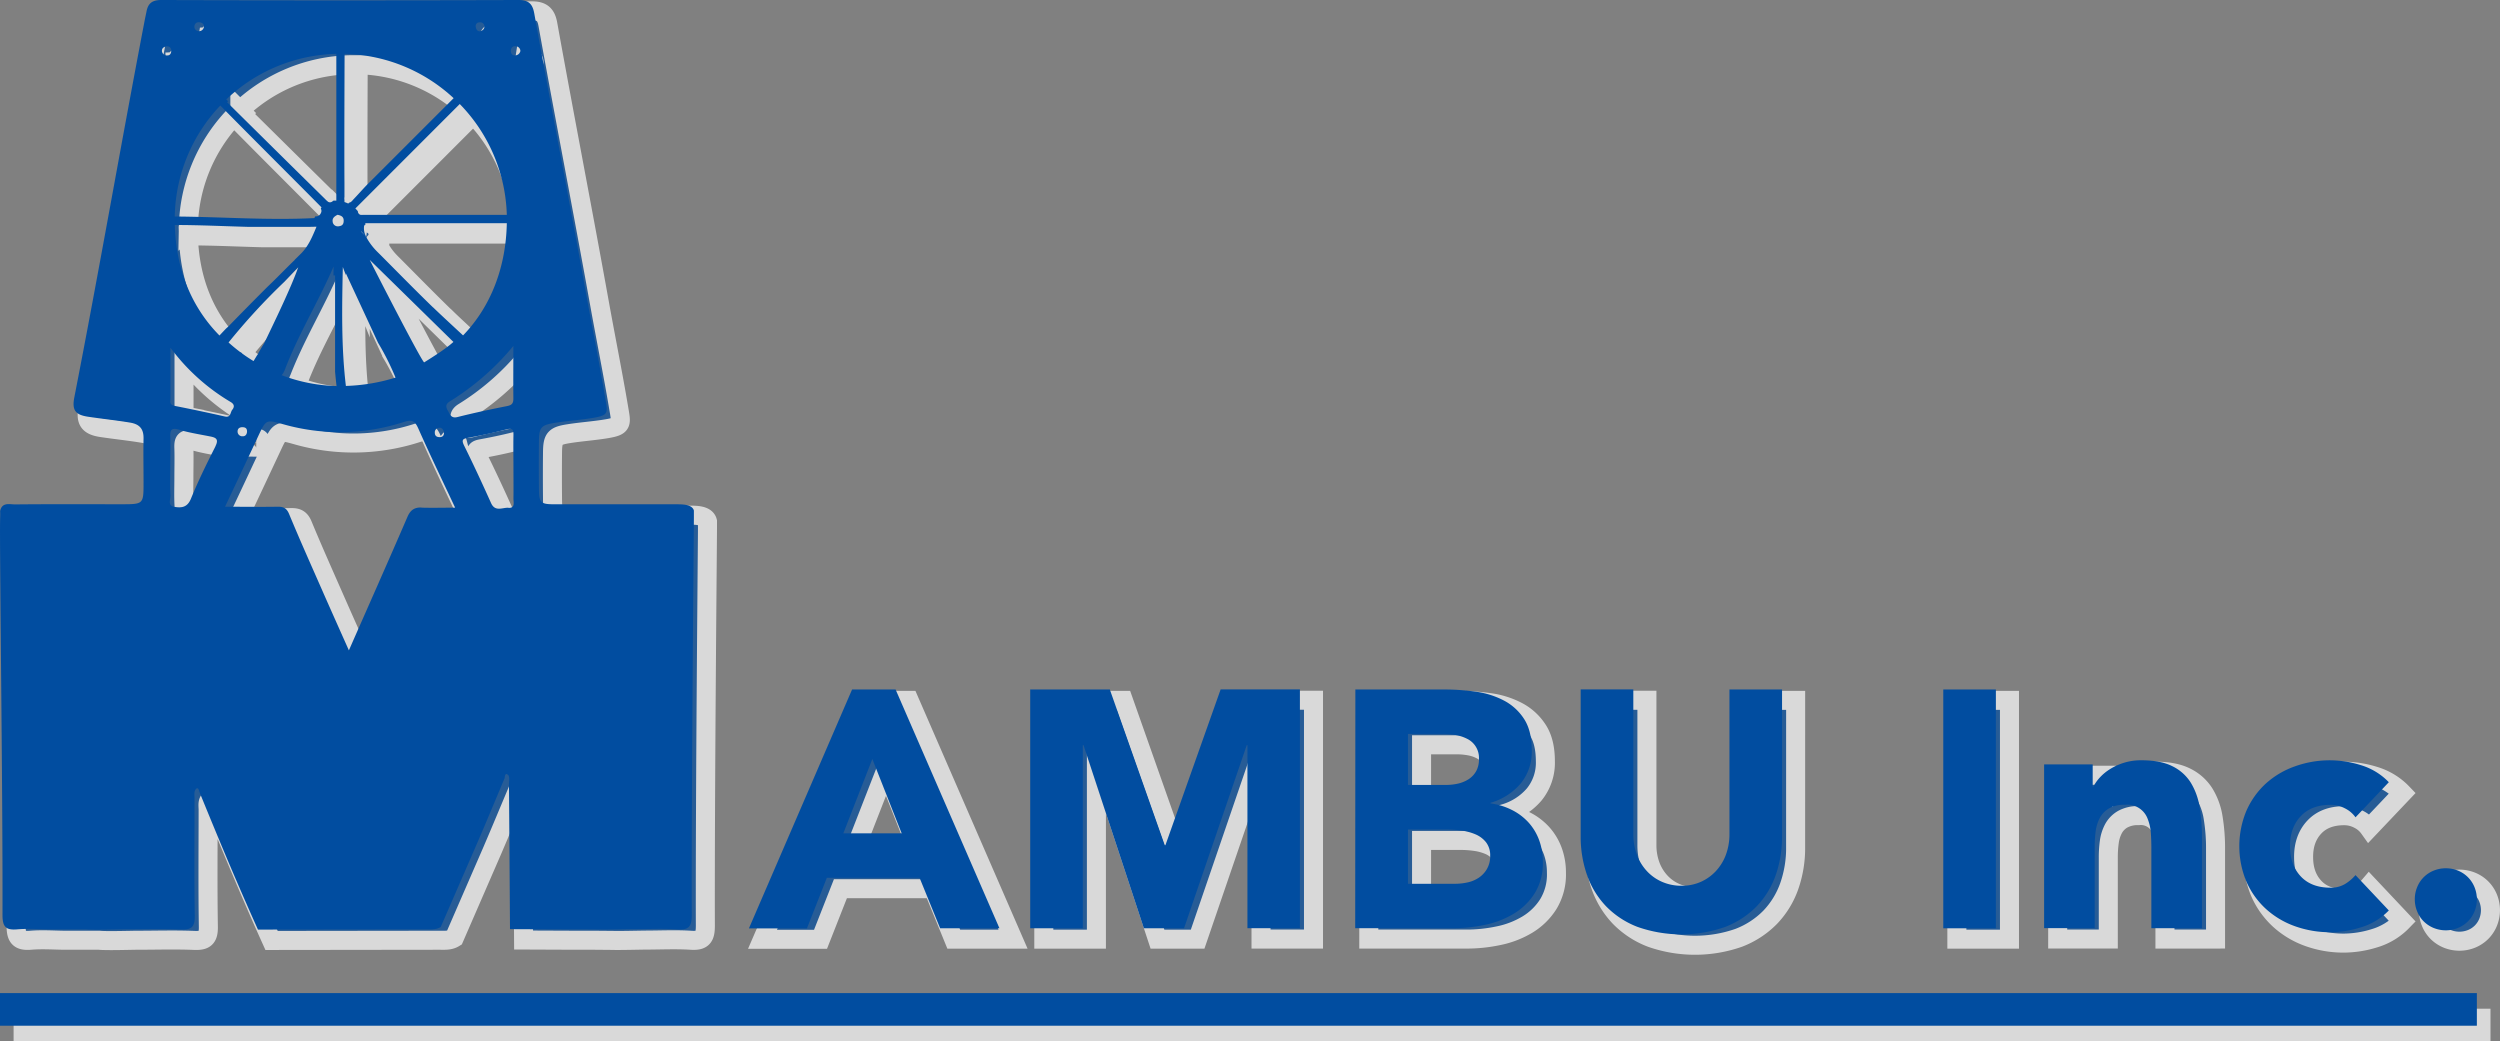 <svg xmlns="http://www.w3.org/2000/svg" width="919.57" height="383.03" viewBox="0 0 919.57 383.03">
  <rect x="0" y="0" width="919.57" height="383.03" fill="#808080" stroke="none"/>
  <defs>
    <style>
      .a, .e {
        fill: none;
        stroke-width: 12px;
      }

      .a, .c {
        stroke: #fff;
      }

      .a, .c, .e {
        stroke-miterlimit: 10;
      }

      .a, .b {
        opacity: 0.7;
      }

      .c, .d {
        fill: #014da0;
      }

      .c {
        stroke-width: 7px;
      }

      .e {
        stroke: #014da0;
      }
    </style>
  </defs>
  <title>logo2</title>
  <line class="a" x1="5" y1="377.03" x2="916.07" y2="377.03"/>
  <g class="b">
    <path class="c" d="M199.89,393.29a1.06,1.06,0,0,0-.39.13Z" transform="translate(-121.58 -98.11)"/>
    <path class="c" d="M167.06,300.63Z" transform="translate(-121.58 -98.11)"/>
    <path class="c" d="M358.89,443.9c5.65,0,11.32-.3,16.95.07,4.34.29,5.2-1.34,5.19-5.39-.14-47.66.78-142.42.78-146.1v-2.57c-.63-2.36-4.38-2.3-6.66-2.31H330.76c-5.46,0-5.9-.49-5.95-6-.05-5.66-.06-11.32,0-17,.06-5.36.74-6.16,6.17-7,4.3-.68,9.64-1.06,13.93-1.81,5.69-1,5.22-1.81,4.25-7.56-2.17-12.88-4.76-25.68-7.07-38.52-6.17-34.26-12.82-68.43-19-102.69-.6-3.3-1.93-4.92-5.75-4.91q-65.7.19-131.41,0c-3.27,0-4.86,1.15-5.45,4.18-.22,1.14-.48,2.27-.7,3.41-8.83,46.13-16.84,92.44-25.86,138.56-.91,4.68.32,6.42,5,7.13,5.17.78,10.36,1.3,15.52,2.17,3.45.58,5,2.27,4.94,5.84-.12,5.36,0,10.73,0,16.1,0,8.08,0,8.08-8.08,8.09-13.05,0-26.11-.07-39.16.06-2,0-4.85-.92-5.52,2.47.09,1-.05,3.94,0,2.8-.26,10.88,1,97.84.88,145.81,0,4.26,1.21,5.58,5.36,5.23s8.11-.06,12.17,0h13.06c2.32.29,12.26,0,13.66,0,7.1,0,14.2-.23,21.29.06,3.9.17,5.25-.89,5.18-5-.23-14.34-.09-28.69-.08-43,0-1.15-.25-2.56.3-3.39.85-1.27,1.28-.16,1.48.74,6.92,17,14,33.95,21.55,50.67l61.73-.08c1.88,0,3.78.19,5.49-.87q7-16.1,14-32.21c3.23-7.52,6.36-15.08,9.54-22.62,0-.93.35-2.08,1.32-1,.58.69.24,2.21.24,3.36q.21,26.63.38,53.26h0l19,.08h7l6.89.06h0C348.74,444.11,357.51,443.91,358.89,443.9Zm-76.3-208.49c-1.35-1.1-19.68-36.91-20-37.7l30.77,30.17C290.59,230.4,285.76,233.42,282.59,235.41Zm7.32,25.78c0,.92-.31,1.62-1.39,1.7s-2-.3-2-1.56a1.68,1.68,0,0,1,1.4-1.86c1.21-.21,1.72.64,2,1.72Zm-36.1-58.51c4.08,8.79,8,17.21,11.84,25.51A95.9,95.9,0,0,1,272.07,241a68.27,68.27,0,0,1-18.27,3.07V244c-1.73-14.52-1.42-29.11-1.12-43.69.35,1,.74,2,1.14,3Zm32.06,12.51c-6.66-6.45-13.14-13.09-19.69-19.66-.41-.41-.83-.81-1.22-1.23a22.57,22.57,0,0,1-3.62-4.91l-.51-.62-1.46-1.54c0-.2.66.57,1.46,1.54l.44.45a6.55,6.55,0,0,1-.79-3.83,1,1,0,0,1,.59-.76l-.17-.42H313c-.31,16-5.72,30.54-16.09,41.27,0,0-8.51-7.85-11-10.29ZM303,110.34a1.53,1.53,0,0,1,1.75,1.26,1.21,1.21,0,0,1,0,.19c.05,1-.62,1.56-1.62,1.85-1,0-1.41-.69-1.53-1.61A1.33,1.33,0,0,1,303,110.34Zm9.94,70.8H260.08a2.73,2.73,0,0,1-.7,0h-.15a1.28,1.28,0,0,1-.85-.67,1.25,1.25,0,0,1-.17-.68c-.3-.34-.6-.68-.92-1l38.4-38.42A60.8,60.8,0,0,1,313,181.14Zm-59.63-59.22a60.89,60.89,0,0,1,40.13,16.3l-32,32c-1.6,1.67-3.13,3.42-4.74,5.1-.5.52-.94,1.23-1.69,1.33l-.34.34a10.35,10.35,0,0,0-1.39-.56v-.8a2.7,2.7,0,0,1,0-1.06v-5.2C253.18,155.87,253.33,121.92,253.33,121.92ZM253,183.26c0,1.2-.43,1.88-1.65,2.05A1.94,1.94,0,0,1,249,184a1.84,1.84,0,0,1-.06-.4c-.21-1.38.87-2,1.8-2.49C252,181.39,253,181.77,253,183.26Zm-42.36,44.83a238.09,238.09,0,0,1,20.58-22.38c.31-.31,4.76-5,5.07-5.35-2.69,7.71-8.94,20.49-12.46,27.86-.73,1.2-1.44,2.42-2.16,3.63v.08a4.65,4.65,0,0,1-.62,1l-1.21,2A61,61,0,0,1,210.66,228.09ZM217.44,261c-.12,1-.64,1.6-1.61,1.59a1.75,1.75,0,0,1-1.86-1.62,1.93,1.93,0,0,1,0-.24c.05-1.18,1-1.58,2.1-1.47S217.49,260,217.44,261ZM243,185.5c-1.61,3.87-3,7.21-5.77,9.95-.78.75-1.54,1.53-2.31,2.28v.06c-2.87,2.75-5.62,5.64-8.48,8.4l-1.7,1.64q-7,7-13.89,14.08a11.21,11.21,0,0,1-1.07,1c-.78.82-1.59,1.67-2.47,2.61-10.5-10.64-16-24.64-16.43-40.65,8.94,0,17.87.44,26.8.68h22.88Zm-11.79,53c5-13.29,12.49-25.4,18.08-38.37l-.06,3.29h.6q0,17.7,0,35.4c.15,1.74.33,3.49.53,5.22v.07a60.9,60.9,0,0,1-20.2-4,4.93,4.93,0,0,0,1-1.58Zm19.08-116.58v54a10.65,10.65,0,0,0-1.13,0,1.91,1.91,0,0,1-.47.39,1.35,1.35,0,0,1-1.47,0h0l-.12-.12a7.14,7.14,0,0,1-.94-.88c-12-11.79-23.91-23.6-36.07-35.61l.42-.32-.7-.7A60.85,60.85,0,0,1,250.26,121.92Zm-52.17-10.29a1.49,1.49,0,0,1,1.62-1.34l.26,0c.91.17,1.61.61,1.58,1.64a1.78,1.78,0,0,1-1.77,1.65,1.64,1.64,0,0,1-1.73-1.55A1.38,1.38,0,0,1,198.09,111.63Zm9.51,29.31c12.34,12.55,24.84,24.94,37.22,37.45-.09.14-.19.29-.27.44a1.69,1.69,0,0,1,0,1.71,1.88,1.88,0,0,1-2,1.14c-.13.21-.26.43-.38.65-17.1.87-34.22-.47-51.34-.58A60.85,60.85,0,0,1,207.6,140.94Zm-21.49-20.17c0-1,.78-1.45,1.73-1.64a1.51,1.51,0,0,1,1.68,1.31,1.23,1.23,0,0,1,0,.19c.08.94-.33,1.85-1.35,1.87a1.84,1.84,0,0,1-2.07-1.58A.76.76,0,0,1,186.11,120.77Zm19.68,145.55c-3.2,6.3-6.32,12.66-9,19.21-1.34,3.33-3.6,3.44-6.17,3s-1.27-2.82-1.36-4.28c-.21-3.46-.07-6.94-.07-10.41s.11-7.23,0-10.83c-.1-2.5.16-3.77,3.24-2.84,3.71,1.12,7.58,1.71,11.39,2.47C206.08,263.06,207.13,263.68,205.79,266.32Zm-15.19-15c-1.81-.35-1.36-1.61-1.36-2.64V230a75.37,75.37,0,0,0,22.19,20c1.19.72,1.52,1.66.55,2.84-.79,1-.47,3-2.77,2.46Q199.94,253.19,190.6,251.36Zm91,37.47c-2.68-.1-4.12,1-5.18,3.44-7,16.21-14.18,32.37-21.54,49.1-3.39-7.61-6.61-14.79-9.78-22-4.12-9.37-8.3-18.71-12.22-28.17-.92-2.2-2.12-2.69-4.23-2.66-6.22.1-12.44,0-19.33,0,4.23-8.91,8.23-17.47,12.23-26,2.86-6.12,2.87-6.1,9.15-4.35a76.07,76.07,0,0,0,44.37-.81c3.09-1,4.12-.37,5.36,2.42,4.27,9.61,8.84,19.08,13.53,29.08-4.42,0-8.42.11-12.33,0Zm9.63-35.7c-.88-1.62-.66-2.45.91-3.42a94.79,94.79,0,0,0,23.24-20.31c0,6.46-.06,12.92,0,19.38,0,1.84-.64,2.41-2.38,2.75-6.06,1.2-12.1,2.5-18.09,4-2.37.62-2.79-.8-3.65-2.4Zm22.31,35.79c-2.16-.13-4.87,1.62-6.37-1.74-3.18-7.1-6.46-14.15-9.9-21.12-1.11-2.25-.39-2.55,1.66-2.92,4.67-.85,9.32-1.85,13.91-3.06,2.51-.66,2.61.46,2.57,2.35-.08,3.9,0,7.8,0,11.69s.06,7.51,0,11.27C315.4,286.81,316.17,289.08,313.59,288.92Zm2.14-166.41c-1.06-.16-1.32-1.14-1.19-2a1.5,1.5,0,0,1,1.6-1.38l.28.05a1.75,1.75,0,0,1,1.59,1.73,2,2,0,0,1-2.25,1.6Z" transform="translate(-121.58 -98.11)"/>
    <g>
      <path class="c" d="M440,355.72h16l38.21,87.84H472.4L464.83,425H430.71l-7.32,18.61H402.05Zm7.45,25.56-10.67,27.35h21.46Z" transform="translate(-121.58 -98.11)"/>
      <path class="c" d="M505.52,355.72H534.8L555,413h.25l20.32-57.32h29.15v87.84H585.42V376.19h-.25L562.1,443.56H547.33l-22.21-67.37h-.25v67.37H505.52Z" transform="translate(-121.58 -98.11)"/>
      <path class="c" d="M625.12,355.72h32.75a81.64,81.64,0,0,1,11.48.81,31.19,31.19,0,0,1,10.36,3.23,19.67,19.67,0,0,1,7.44,6.76q2.85,4.34,2.86,11.54a18.45,18.45,0,0,1-4.16,12.34,22.9,22.9,0,0,1-11,7v.23a24.7,24.7,0,0,1,7.88,2.42,21,21,0,0,1,6.08,4.59,19.85,19.85,0,0,1,3.91,6.51,22.86,22.86,0,0,1,1.36,7.94,20.93,20.93,0,0,1-3,11.6,23.29,23.29,0,0,1-7.69,7.51,33.45,33.45,0,0,1-10.61,4.09,56.28,56.28,0,0,1-11.72,1.24h-36Zm19.35,35.11h14a19.74,19.74,0,0,0,4.41-.49,12.32,12.32,0,0,0,3.91-1.62,8.53,8.53,0,0,0,2.79-3,8.91,8.91,0,0,0,1-4.47,7.77,7.77,0,0,0-4.22-7.32,14.62,14.62,0,0,0-4.22-1.43,26.13,26.13,0,0,0-4.59-.43H644.47Zm0,36.36h17.37a21.53,21.53,0,0,0,4.53-.5,11.84,11.84,0,0,0,4.16-1.74,9.83,9.83,0,0,0,3-3.22,9.41,9.41,0,0,0,1.18-4.84,7.75,7.75,0,0,0-1.55-5,9.88,9.88,0,0,0-3.91-2.91,20,20,0,0,0-5.09-1.37,39.22,39.22,0,0,0-5.09-.37h-14.6Z" transform="translate(-121.58 -98.11)"/>
      <path class="c" d="M782.06,409.69a42.21,42.21,0,0,1-2.35,14.39,31.72,31.72,0,0,1-7,11.42,32.36,32.36,0,0,1-11.6,7.57,48.66,48.66,0,0,1-32.14,0,32.23,32.23,0,0,1-11.6-7.57,31.86,31.86,0,0,1-7-11.42A42.46,42.46,0,0,1,708,409.69v-54h19.36v53.23a21.68,21.68,0,0,0,1.3,7.57,18.15,18.15,0,0,0,3.66,6,16.54,16.54,0,0,0,5.65,4,17.64,17.64,0,0,0,7.13,1.43,17.2,17.2,0,0,0,7.07-1.43,17,17,0,0,0,5.59-4,18,18,0,0,0,3.66-6,21.72,21.72,0,0,0,1.3-7.57v-53.2h19.35Z" transform="translate(-121.58 -98.11)"/>
      <path class="c" d="M841.37,355.72h19.35v87.84H841.37Z" transform="translate(-121.58 -98.11)"/>
      <path class="c" d="M878.46,383.27h17.87v8.18h.26a15.46,15.46,0,0,1,2.48-3.47,18,18,0,0,1,3.85-3.1,21.9,21.9,0,0,1,5.07-2.25,21,21,0,0,1,6.2-.87q7.08,0,11.41,2.17a16.5,16.5,0,0,1,6.77,6,24.23,24.23,0,0,1,3.28,9.05,68.83,68.83,0,0,1,.87,11.29v33.25H917.91V414c0-1.73-.06-3.53-.18-5.39a17.21,17.21,0,0,0-1.12-5.15,8,8,0,0,0-8.37-5.34,11.41,11.41,0,0,0-5.84,1.31,8.89,8.89,0,0,0-3.41,3.47,14.32,14.32,0,0,0-1.55,4.9,41.9,41.9,0,0,0-.37,5.71v30H878.46Z" transform="translate(-121.58 -98.11)"/>
      <path class="c" d="M993,402.74a10.43,10.43,0,0,0-3.85-3.28,11.24,11.24,0,0,0-5.33-1.31q-7.06,0-11,4.22t-3.91,11q0,6.83,3.91,11.05t11,4.21a10,10,0,0,0,5.33-1.36A15.94,15.94,0,0,0,993,424L1005.25,437A23.61,23.61,0,0,1,995,443.21a38.55,38.55,0,0,1-11.23,1.8,38.16,38.16,0,0,1-13.09-2.23A31.56,31.56,0,0,1,960,436.39a29.92,29.92,0,0,1-7.13-10,33.81,33.81,0,0,1,0-26.05,29.92,29.92,0,0,1,7.13-10A31.56,31.56,0,0,1,970.7,384a37.93,37.93,0,0,1,13.09-2.23,38.55,38.55,0,0,1,11.23,1.8,23.61,23.61,0,0,1,10.23,6.26Z" transform="translate(-121.58 -98.11)"/>
      <path class="c" d="M1014.81,432.89a11.55,11.55,0,0,1,.87-4.46,11,11,0,0,1,2.41-3.66,11.08,11.08,0,0,1,3.66-2.42,11.92,11.92,0,0,1,8.94,0,11,11,0,0,1,6.08,6.08,11.89,11.89,0,0,1,0,8.93,11.08,11.08,0,0,1-2.42,3.66,11.23,11.23,0,0,1-3.66,2.42,11.92,11.92,0,0,1-8.94,0,11.23,11.23,0,0,1-3.66-2.42,11,11,0,0,1-2.41-3.66A11.63,11.63,0,0,1,1014.81,432.89Z" transform="translate(-121.58 -98.11)"/>
    </g>
  </g>
  <g>
    <path class="d" d="M194.89,389.29a1.06,1.06,0,0,0-.39.13Z" transform="translate(-121.58 -98.11)"/>
    <path class="d" d="M162.06,296.63Z" transform="translate(-121.58 -98.11)"/>
    <path class="d" d="M353.89,439.9c5.65,0,11.32-.3,16.95.07,4.34.29,5.2-1.34,5.19-5.39-.14-47.66.78-142.42.78-146.1v-2.57c-.63-2.36-4.38-2.3-6.66-2.31H325.76c-5.46,0-5.9-.49-5.95-6-.05-5.66-.06-11.32,0-17,.06-5.36.74-6.16,6.17-7,4.3-.68,9.64-1.06,13.93-1.81,5.69-1,5.22-1.81,4.25-7.56-2.17-12.88-4.76-25.68-7.07-38.52-6.17-34.26-12.82-68.43-19-102.69-.6-3.3-1.93-4.92-5.75-4.91q-65.7.19-131.41,0c-3.27,0-4.86,1.15-5.45,4.18-.22,1.14-.48,2.27-.7,3.41-8.83,46.13-16.84,92.44-25.86,138.56-.91,4.68.32,6.42,5,7.13,5.17.78,10.36,1.3,15.52,2.17,3.45.58,5,2.27,4.94,5.84-.12,5.36,0,10.73,0,16.1,0,8.08,0,8.08-8.08,8.09-13.05,0-26.11-.07-39.16.06-2,0-4.85-.92-5.52,2.47.09,1-.05,3.94,0,2.8-.26,10.88,1,97.84.88,145.81,0,4.26,1.21,5.58,5.36,5.23s8.11-.06,12.17,0h13.06c2.32.29,12.26,0,13.66,0,7.1,0,14.2-.23,21.29.06,3.9.17,5.25-.89,5.18-5-.23-14.34-.09-28.69-.08-43,0-1.15-.25-2.56.3-3.39.85-1.27,1.28-.16,1.48.74,6.92,17,14,33.95,21.55,50.67l61.73-.08c1.88,0,3.78.19,5.49-.87q7-16.1,14-32.21c3.23-7.52,6.36-15.08,9.54-22.62,0-.93.35-2.08,1.32-1,.58.69.24,2.21.24,3.36q.21,26.63.38,53.26h0l19,.08h7l6.89.06h0C343.74,440.11,352.51,439.91,353.89,439.9Zm-76.3-208.49c-1.35-1.1-19.68-36.91-20-37.7l30.77,30.17C285.59,226.4,280.76,229.42,277.59,231.41Zm7.32,25.78c0,.92-.31,1.62-1.39,1.7s-2-.3-2-1.56a1.68,1.68,0,0,1,1.4-1.86c1.21-.21,1.72.64,2,1.72Zm-36.1-58.51c4.08,8.79,8,17.21,11.83,25.51A94.78,94.78,0,0,1,267.07,237a68.27,68.27,0,0,1-18.27,3.07V240c-1.73-14.52-1.42-29.11-1.12-43.69.35,1,.74,2,1.14,3Zm32.06,12.51c-6.66-6.45-13.14-13.09-19.69-19.66-.41-.41-.83-.81-1.23-1.23a22.86,22.86,0,0,1-3.61-4.91l-.51-.62-1.46-1.54c0-.2.66.57,1.46,1.54l.44.45a6.55,6.55,0,0,1-.79-3.83,1,1,0,0,1,.59-.76l-.17-.42H308c-.31,16-5.72,30.54-16.09,41.27,0,0-8.51-7.85-11-10.29ZM298,106.34a1.53,1.53,0,0,1,1.75,1.26,1.21,1.21,0,0,1,0,.19c.05,1-.62,1.56-1.62,1.85-1,0-1.41-.69-1.53-1.61A1.33,1.33,0,0,1,298,106.34Zm9.94,70.8H255.08a2.73,2.73,0,0,1-.7,0h-.15a1.28,1.28,0,0,1-.85-.67,1.25,1.25,0,0,1-.17-.68c-.3-.34-.6-.68-.92-1l38.4-38.42A60.8,60.8,0,0,1,308,177.14Zm-59.63-59.22a60.89,60.89,0,0,1,40.13,16.3l-32,32c-1.6,1.67-3.13,3.42-4.74,5.1-.5.52-.94,1.23-1.69,1.33l-.34.34a10.35,10.35,0,0,0-1.39-.56v-.8a2.7,2.7,0,0,1,0-1.06v-5.2C248.18,151.87,248.33,117.92,248.33,117.92ZM248,179.26c0,1.2-.43,1.88-1.65,2.05A1.94,1.94,0,0,1,244,180a1.84,1.84,0,0,1-.06-.4c-.21-1.38.87-2,1.8-2.49C247,177.39,248,177.77,248,179.26Zm-42.36,44.83a238.09,238.09,0,0,1,20.58-22.38c.31-.31,4.76-5,5.07-5.35-2.69,7.71-8.94,20.49-12.46,27.86-.73,1.2-1.44,2.42-2.16,3.63v.08a4.65,4.65,0,0,1-.62,1l-1.21,2A61,61,0,0,1,205.66,224.09ZM212.44,257c-.12,1-.64,1.6-1.61,1.59a1.75,1.75,0,0,1-1.86-1.62,1.93,1.93,0,0,1,0-.24c.05-1.18,1-1.58,2.1-1.47S212.49,256,212.44,257ZM238,181.5c-1.61,3.87-3,7.21-5.77,9.95-.78.75-1.54,1.53-2.31,2.28v.06c-2.87,2.75-5.62,5.64-8.48,8.4l-1.7,1.64q-7,7-13.89,14.08a11.21,11.21,0,0,1-1.07,1c-.78.82-1.59,1.67-2.47,2.61-10.5-10.64-16-24.64-16.43-40.65,8.94,0,17.87.44,26.8.68h22.88Zm-11.79,53c5-13.29,12.49-25.4,18.08-38.37l-.06,3.29h.6q0,17.7,0,35.4c.15,1.74.33,3.49.53,5.22v.07a60.9,60.9,0,0,1-20.2-4,4.93,4.93,0,0,0,1-1.58Zm19.08-116.58v54a10.65,10.65,0,0,0-1.13,0,1.91,1.91,0,0,1-.47.39,1.35,1.35,0,0,1-1.47,0h0l-.12-.12a7.14,7.14,0,0,1-.94-.88c-12-11.79-23.91-23.6-36.07-35.61l.42-.32-.7-.7A60.85,60.85,0,0,1,245.26,117.92Zm-52.17-10.29a1.49,1.49,0,0,1,1.62-1.34l.26,0c.91.17,1.61.61,1.58,1.64a1.78,1.78,0,0,1-1.77,1.65,1.64,1.64,0,0,1-1.73-1.55A1.38,1.38,0,0,1,193.09,107.63Zm9.51,29.31c12.34,12.55,24.84,24.94,37.22,37.45-.09.14-.19.29-.27.44a1.69,1.69,0,0,1,0,1.71,1.88,1.88,0,0,1-2,1.14c-.13.21-.26.43-.38.65-17.1.87-34.22-.47-51.34-.58A60.85,60.85,0,0,1,202.6,136.94Zm-21.49-20.17c0-1,.78-1.45,1.73-1.64a1.51,1.51,0,0,1,1.68,1.31,1.23,1.23,0,0,1,0,.19c.08.94-.33,1.85-1.35,1.87a1.84,1.84,0,0,1-2.07-1.58A.76.76,0,0,1,181.11,116.77Zm19.68,145.55c-3.2,6.3-6.32,12.66-9,19.21-1.34,3.33-3.6,3.44-6.17,3s-1.27-2.82-1.36-4.28c-.21-3.46-.07-6.94-.07-10.41s.11-7.23,0-10.83c-.1-2.5.16-3.77,3.24-2.84,3.71,1.12,7.58,1.71,11.39,2.47C201.08,259.06,202.13,259.68,200.79,262.32Zm-15.19-15c-1.81-.35-1.36-1.61-1.36-2.64V226a75.37,75.37,0,0,0,22.19,20c1.19.72,1.52,1.66.55,2.84-.79,1-.47,3-2.77,2.46Q194.94,249.19,185.6,247.36Zm91,37.47c-2.68-.1-4.12,1-5.18,3.44-7,16.21-14.18,32.37-21.54,49.1-3.39-7.61-6.61-14.79-9.78-22-4.12-9.37-8.3-18.71-12.22-28.17-.92-2.2-2.12-2.69-4.23-2.66-6.22.1-12.44,0-19.33,0,4.23-8.91,8.23-17.47,12.23-26,2.86-6.12,2.87-6.1,9.15-4.35a76.07,76.07,0,0,0,44.37-.81c3.09-1,4.12-.37,5.36,2.42,4.27,9.61,8.84,19.08,13.53,29.08-4.42,0-8.42.11-12.33,0Zm9.63-35.7c-.88-1.62-.66-2.45.91-3.42a94.79,94.79,0,0,0,23.24-20.31c0,6.46-.06,12.92,0,19.38,0,1.84-.64,2.41-2.38,2.75-6.06,1.2-12.1,2.5-18.09,4-2.37.62-2.79-.8-3.65-2.4Zm22.31,35.79c-2.16-.13-4.87,1.62-6.37-1.74-3.18-7.1-6.46-14.15-9.9-21.12-1.11-2.25-.39-2.55,1.66-2.92,4.67-.85,9.32-1.85,13.91-3.06,2.51-.66,2.61.46,2.57,2.35-.08,3.9,0,7.8,0,11.69s.06,7.51,0,11.27C310.4,282.81,311.17,285.08,308.59,284.92Zm2.14-166.41c-1.06-.16-1.32-1.14-1.19-2a1.5,1.5,0,0,1,1.6-1.38l.28.05a1.75,1.75,0,0,1,1.59,1.73,2,2,0,0,1-2.25,1.6Z" transform="translate(-121.58 -98.11)"/>
    <g>
      <path class="d" d="M435,351.72h16l38.21,87.84H467.4L459.83,421H425.71l-7.32,18.61H397.05Zm7.45,25.56-10.67,27.35h21.46Z" transform="translate(-121.58 -98.11)"/>
      <path class="d" d="M500.52,351.72H529.8L550,409h.25l20.32-57.32h29.15v87.84H580.42V372.19h-.25L557.1,439.56H542.33l-22.21-67.37h-.25v67.37H500.52Z" transform="translate(-121.58 -98.11)"/>
      <path class="d" d="M620.12,351.72h32.75a81.64,81.64,0,0,1,11.48.81,31.19,31.19,0,0,1,10.36,3.23,19.67,19.67,0,0,1,7.44,6.76q2.85,4.34,2.86,11.54a18.45,18.45,0,0,1-4.16,12.34,22.9,22.9,0,0,1-11,7v.23a24.7,24.7,0,0,1,7.88,2.42,21,21,0,0,1,6.08,4.59,19.85,19.85,0,0,1,3.91,6.51,22.86,22.86,0,0,1,1.36,7.94,20.93,20.93,0,0,1-3,11.6,23.29,23.29,0,0,1-7.69,7.51,33.45,33.45,0,0,1-10.61,4.09,56.28,56.28,0,0,1-11.72,1.24h-36Zm19.35,35.11h14a19.74,19.74,0,0,0,4.41-.49,12.32,12.32,0,0,0,3.91-1.62,8.53,8.53,0,0,0,2.79-3,8.91,8.91,0,0,0,1-4.47,7.77,7.77,0,0,0-4.22-7.32,14.62,14.62,0,0,0-4.22-1.43,26.13,26.13,0,0,0-4.59-.43H639.47Zm0,36.36h17.37a21.53,21.53,0,0,0,4.53-.5,11.84,11.84,0,0,0,4.16-1.74,9.83,9.83,0,0,0,3-3.22,9.41,9.41,0,0,0,1.18-4.84,7.75,7.75,0,0,0-1.55-5,9.88,9.88,0,0,0-3.91-2.91,20,20,0,0,0-5.09-1.37,39.22,39.22,0,0,0-5.09-.37h-14.6Z" transform="translate(-121.58 -98.11)"/>
      <path class="d" d="M777.06,405.69a42.21,42.21,0,0,1-2.35,14.39,31.72,31.72,0,0,1-7,11.42,32.36,32.36,0,0,1-11.6,7.57,48.66,48.66,0,0,1-32.14,0,32.23,32.23,0,0,1-11.6-7.57,31.86,31.86,0,0,1-7-11.42A42.46,42.46,0,0,1,703,405.69v-54h19.36v53.23a21.68,21.68,0,0,0,1.3,7.57,18.15,18.15,0,0,0,3.66,6,16.54,16.54,0,0,0,5.65,4,17.64,17.64,0,0,0,7.13,1.43,17.2,17.2,0,0,0,7.07-1.43,17,17,0,0,0,5.59-4,18,18,0,0,0,3.66-6,21.72,21.72,0,0,0,1.3-7.57v-53.2h19.35Z" transform="translate(-121.58 -98.11)"/>
      <path class="d" d="M836.37,351.72h19.35v87.84H836.37Z" transform="translate(-121.58 -98.11)"/>
      <path class="d" d="M873.46,379.27h17.87v8.18h.26a15.46,15.46,0,0,1,2.48-3.47,18,18,0,0,1,3.85-3.1,21.9,21.9,0,0,1,5.07-2.25,21,21,0,0,1,6.2-.87q7.08,0,11.41,2.17a16.5,16.5,0,0,1,6.77,6,24.23,24.23,0,0,1,3.28,9.05,68.83,68.83,0,0,1,.87,11.29v33.25H912.91V410c0-1.73-.06-3.53-.18-5.39a17.21,17.21,0,0,0-1.12-5.15,8,8,0,0,0-8.37-5.34,11.41,11.41,0,0,0-5.84,1.31,8.89,8.89,0,0,0-3.41,3.47,14.32,14.32,0,0,0-1.55,4.9,41.9,41.9,0,0,0-.37,5.71v30H873.46Z" transform="translate(-121.58 -98.11)"/>
      <path class="d" d="M988,398.74a10.43,10.43,0,0,0-3.85-3.28,11.24,11.24,0,0,0-5.33-1.31q-7.06,0-11,4.22t-3.91,11q0,6.83,3.91,11.05t11,4.21a10,10,0,0,0,5.33-1.36A15.94,15.94,0,0,0,988,420L1000.25,433A23.61,23.61,0,0,1,990,439.21a38.55,38.55,0,0,1-11.23,1.8,38.16,38.16,0,0,1-13.09-2.23A31.56,31.56,0,0,1,955,432.39a29.92,29.92,0,0,1-7.13-10,33.81,33.81,0,0,1,0-26.05,29.92,29.92,0,0,1,7.13-10A31.56,31.56,0,0,1,965.7,380a37.93,37.93,0,0,1,13.09-2.23,38.55,38.55,0,0,1,11.23,1.8,23.61,23.61,0,0,1,10.23,6.26Z" transform="translate(-121.58 -98.11)"/>
      <path class="d" d="M1009.81,428.89a11.55,11.55,0,0,1,.87-4.46,11,11,0,0,1,2.41-3.66,11.08,11.08,0,0,1,3.66-2.42,11.92,11.92,0,0,1,8.94,0,11,11,0,0,1,6.08,6.08,11.89,11.89,0,0,1,0,8.93,11.08,11.08,0,0,1-2.42,3.66,11.23,11.23,0,0,1-3.66,2.42,11.92,11.92,0,0,1-8.94,0,11.23,11.23,0,0,1-3.66-2.42,11,11,0,0,1-2.41-3.66A11.63,11.63,0,0,1,1009.81,428.89Z" transform="translate(-121.58 -98.11)"/>
    </g>
  </g>
  <line class="e" y1="371.29" x2="911.06" y2="371.29"/>
</svg>
